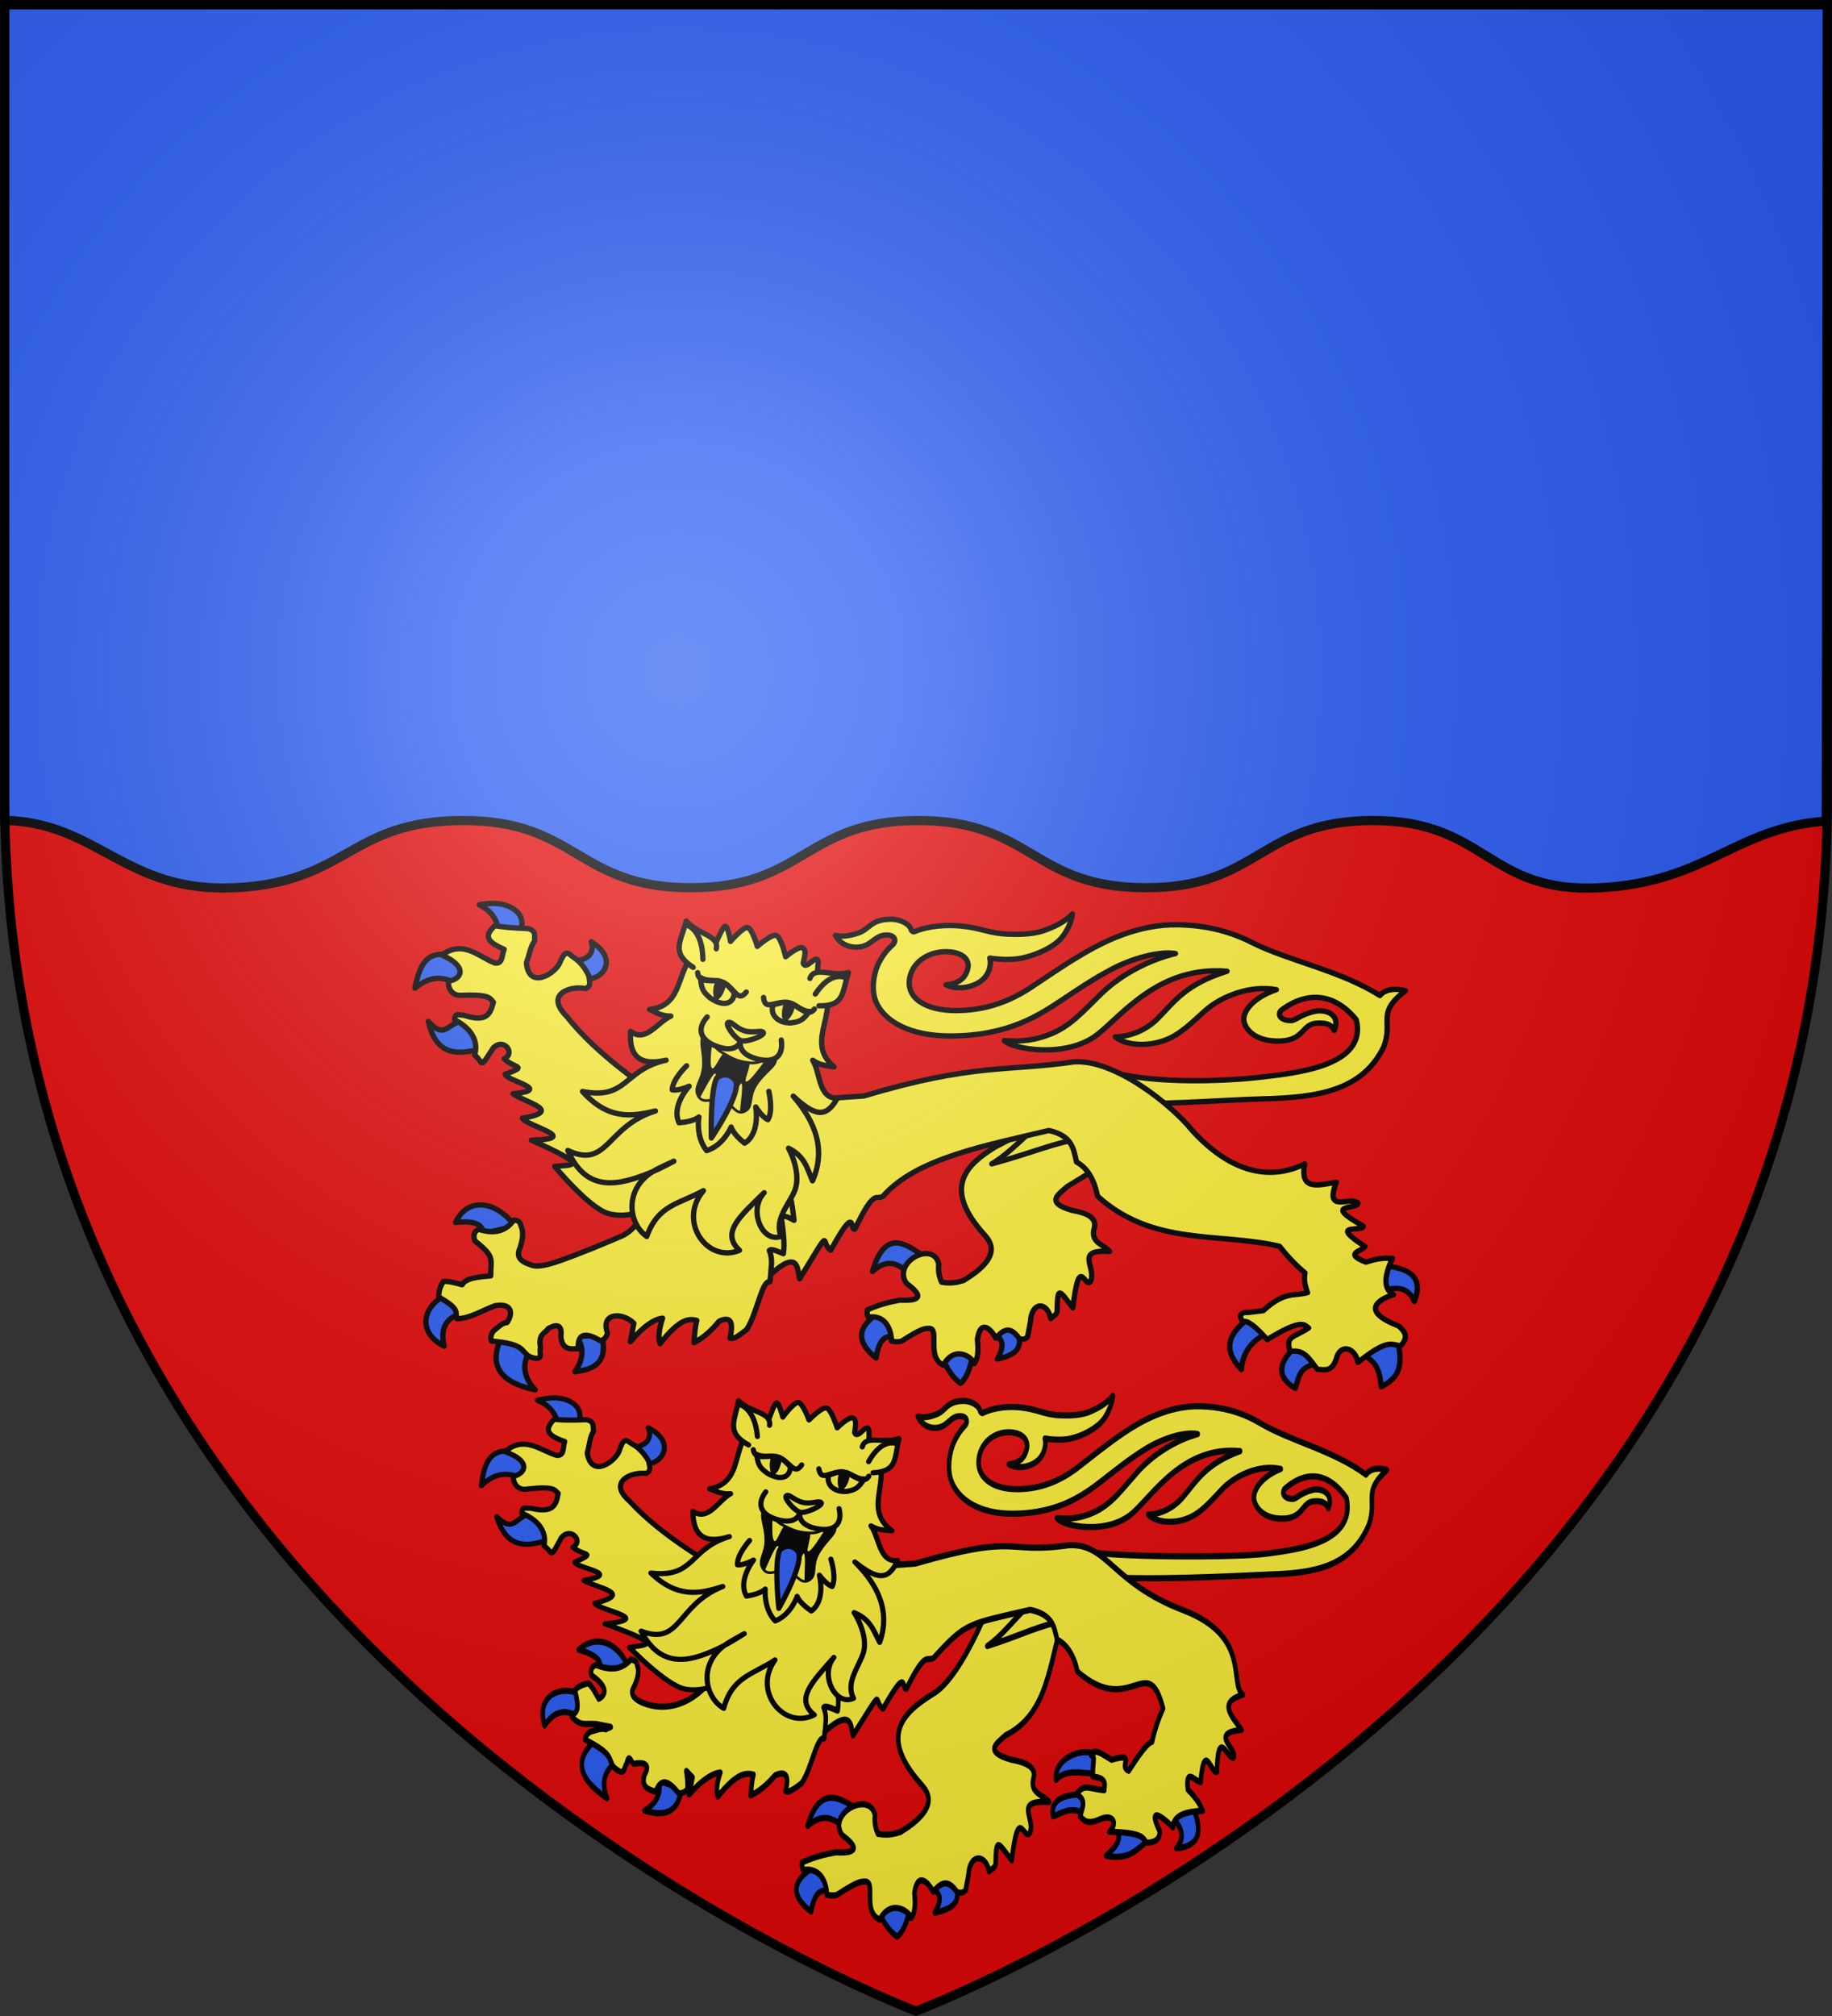<svg xmlns="http://www.w3.org/2000/svg" xmlns:xlink="http://www.w3.org/1999/xlink" height="660" width="600"><rect width="100%" height="100%" fill="#333333" stroke="none"/><radialGradient id="a" cx="221.445" cy="226.331" gradientTransform="matrix(1.353 0 0 1.349 -77.629 -85.747)" gradientUnits="userSpaceOnUse" r="300"><stop offset="0" stop-color="#fff" stop-opacity=".314"></stop><stop offset=".19" stop-color="#fff" stop-opacity=".251"></stop><stop offset=".6" stop-color="#6b6b6b" stop-opacity=".125"></stop><stop offset="1" stop-opacity=".125"></stop></radialGradient><path d="m300 658.5s298.5-112.32 298.5-397.772c0-285.452 0-258.552 0-258.552h-597v258.552c0 285.452 298.5 397.772 298.5 397.772z" fill="#e20909" fill-rule="evenodd"></path><g stroke="#000"><path d="m1.5 1.5v258.777c0 2.785.04 5.547.096 8.299 30.458.666 39.36 23.82 75.385 22.049 37.207-1.829 37.459-22 74.781-22s37.248 22 74.5 22 37.248-22 74.5-22 37.279 22 74.531 22 37.248-22 74.5-22 37.305 24.057 74.5 22c34.736-1.921 44.332-19.777 73.781-21.812l.094-8.125.332-259.188z" fill="#2b5df2" fill-rule="evenodd" stroke-opacity=".991" stroke-width="3"></path><g fill="#fcef3c" stroke-linecap="round" stroke-linejoin="round" stroke-width="3.055" transform="matrix(.573 0 0 .573 128.141 287.456)"><g stroke-linecap="round" stroke-linejoin="round" stroke-width="3.056" transform="matrix(.999 0 0 1 -3.838 7.863)"><path d="m292.491 200.63c-5.255.104-9.87 4.378-13.307 16.294 9.228-8.322 14.701-3.669 20.413.155-.7-.328 9.974-6.754 7.937-9.365-5.27-4.018-10.406-7.175-15.043-7.084zm-6.069 37.985c-.837.066-1.738.503-2.7 1.421-14.185 8.631-13.697 17.418-2.495 26.314 2.176-13.864 7.352-12.719 12.474-11.846 1.316 1.392-1.417-16.352-7.279-15.89zm72.999 9.515c-5.184.076-13.36 3.563-10.608 4.926 4.003 1.982 6.768 4.93 1.813 13.9 15.986-3.395 12.101-10.233 12.701-16.294.188-1.894-1.55-2.566-3.906-2.531zm-32.112 11.812c-5.007-.078-9.878 1.56-8.208 5.967 3.581 9.164 7.783 12.931 10.434 14.953 2.031-1.443 5.944-7.416 6.804-16.595 1.123-2.453-4.023-4.248-9.03-4.325z" fill="#2b5df2"></path><path d="m412.807 151.596-29.703-34.415-5.941 8.744c.2 6.043-10.143 10.568-27.888 19.924-15.596 9.708-30.898 22.649-6.106 50.027 4.4 4.851 9.651 13.232-11.881 26.185-2.407.726-6.615 2.078-12.541.997-1.848-4.076-1.985-7.29-1.65-10.266-2.821-13.888-26.8-1.33-18.482 10.92 10.552 7.734 7.341 10.145-3.63 9.553-5.545 1.074-11.117 2.176-18.812 5.624-.096 1.661-.111 3.247.66 4.106 11.99-1.648 13.288 10.92 13.201 13.723 1.611.278 3.149.623 5.611.112 12.227-7.82 13.467-7.463 16.695-7.333 4.838 1.412-2.153 16.568 7.398 20.997 6.024-11.387 16.212-5.186 17.671-.911 2.45-3.269 2.304-8.441 1.801-13.875 1.768-12.159 7.927-5.652 10.561-.638 6.201-7.468 9.505-4.923 13.645.441 2.951.28 3.266-.133 4.507-1.326l1.65-8.604c.532-11.491 9.598-11.801 11.57-1.715 1.578-1.576 3.63-2.507 3.654-4.087.239-15.488 1.289-11.899 9.029-2.095 3.74-31.747 6.72-10.48 10.071-15.036 3.675-8.018-9.467-18.527 10.891-17.16-3.27-4.291-11.376-4.644-8.581-13.873 1.048-5.874-5.015-8.189-12.871-9.606-16.364-4.673-6.777-9.657-2.97-13.466l14.201-8.701z"></path><path d="m389.555 20.658c-3.271 3.281-7.141 6.192-16.078 9.424-7.25 2.622-17.37 2.24-20.877 2.094-11.251-.467-14.959-3.497-26.982-4.629-7.2-.678-17.842-.366-26.57 3.271-.668.278-1.362-.465-1.656-.902-.83-3.63-6.566-6.385-12.172-6.25-11.21.277-11.67 5.676-17.998 7.826-4.855 1.649-9.543 2.419-13.246 1.402 1.819 3.567 6.247 7.042 12.691 6.725 7.812-.385 9.578-6.74 16.217-6.934 5.633-.164 6.056 3.626 3.705 5.723-3.339 2.978-5.666 6.198-7.412 9.449-3.481 6.48-4.802 16.034-2.115 22.688 4.582 11.346 19.318 19.877 42.822 19.832 33.42-.06 51.115-12.275 63.807-20.639 6.372-4.199 17.01-11.602 28.672-17.695 11.259-5.883 26.537-10.31 36.156-8.762-15.458 3.689-31.177 12.113-42.061 22.568-10.944 10.514-18.071 19.303-30.832 23.996-11.032 4.058-19.57 3.575-24.992 3.107 3.563 4.637 35.284 10.692 53.25-3.447 14.475-11.392 35.439-39.345 74.135-36.127-23.478 7.384-29.853 17.055-39.561 26.939-7.997 8.143-18.413 10.566-24.324 10.562 5.21 4.552 17.381 5.871 28.037 2.035 9.451-3.402 16.27-10.821 23.66-17.301 8.82-7.733 25.375-14.544 40.412-11.693-11.499 3.866-18.282 10.732-18.639 16.566-.267 4.357 5.031 13.362 20.955 12.777 13.538-.497 12.399-9.761 20.666-10.191 4.762-.248 8.257.096 10.139 4.154 3.934-9.266-5.005-12.22-11.078-10.92-8.357 1.79-10.899 5.269-13.637 5.295-5.439.051-8.026-2.865-5.826-5.791 15.92-12.074 31.604-9.047 43.133 5.273 6.587 26.7-34.809 30.472-54.955 32.861-21.563 2.444-68.631 4.536-93.229-5.85l-19.545 24.133c-13.085 4.319-26.702 22.985-40.793 31.213 25.163-6.843 35.578-12.254 53.695-14.807l21.84-20.92c8.839 3.05 54.246-.746 79.818-1.414 31.159-.814 56.558-4.632 68.808-29.553 5.907-15.137-4.696-18.935 12.485-32.231-5.241-1.471-11.535-1.063-14.592 2.762-22.529-14.315-52.288-19.793-73.137-30.275-11.485-5.828-24.74-9.779-42.039-10.16-23.344-.514-43.149 10.012-52.572 15.379-12.082 6.882-22.051 13.925-32.195 20.594-11.808 7.762-25.54 13.047-42.75 13.037-17.17-.01-28.871-7.076-26.227-19.154 1.997-9.118 11.681-15.435 23.01-14.369 7.686.723 11.37 4.792 10.104 9.658-1.331 5.114-4.737 8.423-12.439 9.162 6.798 3.253 15.73 1.342 20.469-2.547 4.615-3.787 5.519-9.417 4.566-12.707 4.711.656 9.612 1.012 15.039.473 8.15-.81 21.233-5.949 26.316-12.4 2.75-3.49 5.4-8.527 5.922-13.312z" transform="translate(4 -8)"></path><path d="m54.539 178.878c-5.761.106-10.847 3.442-13.877 10.04 12.374-1.324 15.508 1.828 15.81 6.352l18.241-4.341c-6.25-8.139-13.645-12.17-20.174-12.051zm-19.132 51.444c-13.702 6.172-16.999 21.387-1.307 29.262-2.374-10.348 1.208-16.203 9.594-18.434zm88.828 22.969-14.232.757c3.855 5.882 4.358 12.417-1.085 20.113 11.039-1.202 19.144-5.25 15.317-20.87zm-56.904.471c-8.165 15.976-2.127 26.341 18.86 30.806-7.514-8.149-7.296-15.696-2.747-22.908z" fill="#2b5df2"></path><path d="m572.008 213.623v14.059c7.805-2.341 14.047-1.319 17.16 6.445 5.707-14.405-3.314-19.052-17.16-20.504zm-76.817 29.378c-10.352 8.02-17.432 16.777-4.971 29.933.811-10.121 6.193-16.987 15.556-21.018zm84.835 12.676-21.169 8.794c9.118 3.192 10.693 10.51 11.386 18.309 14.468-7.155 10.332-17.43 9.783-27.104zm-59.017 4.396c-9.382 8.742-11.115 16.779 0 23.631 2.39-5.714 1.309-12.804 14.113-14.389z" fill="#2b5df2"></path><path d="m220.962 218.555c15.9-14.39 15.164-3.309 16.513 2.533 19.626-31.812 11.389-20.639 17.801-16.308 15.024-27.248 10.684-11.311 13.792-11.985 11.613-24.215 11.997-16.085 16.197-18.946 19.048-21.586 58.025-28.721 94.779-37.467 13.712 3.009 14.124 10.746 15.877 18.007 6.213 3.337 10.091 10.02 12.028 19.484 31.53 28.664 69.138 20.588 104.08 28.623 4.292 5.445 9.022 10.603 14.594 15.209-.839 4.064.173 7.719 1.443 11.318-7.808 2.165-12.896-1.046-25.338 10.283l-8.339 1.031c-5.429-.221-5.32 2.105-3.528 5.205 2.855-1.035 7.842 3.077 14.113 10.29 20.231-12.331 21.232-8.439 23.735-6.639-8.834 5.844-13.348 4.288-10.584 13.521 8.196-1.793 11.429 4.915 15.556 10.091 3.908.151 8.061 1.817 10.745-5.599 2.193-9.622 11.018-6.897 12.509 1.669 17.216-13.932 19.333-9.985 24.376-9.502 4.875-4.934 2.446-8.257-1.123-11.329-25.204-9.667-7.466-16.65-2.887-17.85-5.691-3.058-5.64-10.168-.641-20.768-3.687-.025-6.253-.651-15.235 2.162-13.015-5.073-2.035-6.25-.481-8.957-21.791-14.071-.893-7.875-.962-11.633-24.301-13.569-3.187-9.109-3.047-13.058-3.776-4.576-19.615 6.58-12.349-11.995-9.691 1.472-21.172 5.374-18.122-10.453-9.694 4.686-34.363 13.571-64.148-18.911-12.349-15.285-44.762-40.961-67.837-39.426-38.338 5.555-57.295.72-120.278 19.488l-99.75 6.826-17.895-1.42c.518 41.34-5.159 67.144-20.696 74.582-.767.367-16.62 6.959-17.407 7.26-15.331 5.866-28.996 11.983-34.813 9.224-6.719-2.058-8.254-5.355-6.159-9.52 1.181-3.775 2.069-7.546 1.121-11.29-.958-1.88-.404-4.508-4.696-4.736-4.81 6.898-11.733 7.87-19.906 5.34-2.148.493-3.732 3.079-2.266 6.56 11.646 9.192 8.966 9.973 8.995 19.98-7.161.598-14.306 1.207-16.325 5.049-3.805-.997-7.692-2.145-10.795-1.856-1.834 2.994-2.822 5.975-2.502 8.937 13.039 7.31 8.757 8.851 10.397 12.364 7.778-.273 14.501-4.903 21.729-7.444 11.112-1.915 9.63 5.954 6.794 9.629-2.475-.011-5.223 2.732-7.922 4.983-1.783 2.905-1.358 4.267-.878 5.59 19.41 1.609 16.492 5.692 21.723 8.873 9.088 3.368 5.148-2.628 6.305-4.959-1.479-8.293 2.456-8.037 4.326-11.041 3.11-1.76 8.392-4.024 7.295 4.579.811 7.672 5.436 7.172 9.976 6.853-.525-8.96 4.307-9.516 12.714-4.462 1.794-.536 3.269-1.724 3.994-4.45-4.195-11.85 8.743-12.014 15.084-5.565l-2.015 10.532c7.803-9.346 14.113-13.029 18.45-13.447-2.007 6.09-2.714 11.125-1.446 14.558 11.244-14.358 16.394-14.446 21.02-13.307-1.299 5.596-1.257 8.832-1.586 12.721 6.663-3.536 10.674-7.894 14.463-12.32 7.536-3.397 7.823 2.008 6.129 9.817 1.87.687 4.715-1.129 9.539-5.008 5.987-9.044 8.752-28.623 13.276-27.215z"></path><path d="m220.962 218.555c.116-4.366 1.346-8.217-.807-13.63 1.126-1.359 4.882.625 8.019 1.822.96-5.659-.154-13.568-1.283-21.494 3.377-.074 5.211 1.344 7.377 2.442-.845-7.45-1.746-14.709-3.849-17.817" fill="none"></path></g><g id="b" stroke-linecap="round" stroke-linejoin="round" stroke-width="3.056" transform="matrix(.999 0 0 1 -3.838 7.863)"><path d="m69.704 7.817c-3.947-1.392-8.943-1.588-15.46-.401 9.106 4.635 9.994 10.423 11.773 16.08 8.896 1.456 11.113 1.951 11.312-.374 3.676-7.891-1.047-12.986-7.625-15.305zm48.554 20.711c2.581 8.14-4.65 11.848-12.739 10.562-.908 2.496 6.433 15.077 9.1 10.643 9.768 1.272 19.997-11.029 3.638-21.205zm-77.289 8.302c-.681-.261-1.469-.45-2.298-.597-13.254-2.368-17.995 2.611-21.317 18.834 8.55-6.99 15.39-6.885 23.352-2.965 7.464 3.675 10.476-11.363.263-15.271zm4.423 36.603c-1.406-.553-2.489-.318-3.632 1.14-6.152 2.254-8.304 8.981-16.709-.522 4.846 21.756 19.478 17.773 27.864 16.364 3.754-6.8-3.305-15.325-7.524-16.983z" fill="#2b5df2" stroke-linecap="round" stroke-linejoin="round" stroke-width="3.056"></path><path d="m150.282 181.459 23.47-45.307-7.426-12.183c-18.407-13.522-44.466-30.414-62.378-53.092-12.389-12.501 2.51-17.378 10.995-15.588 3.615-1.486 2.252-4.026 1.911-7.341-2.837-5.994-6.303-8.903-8.513-10.365-2.811-1.767-4.5-5.849-7.986 2.804-2.368 6.15-17.801 16.006-19.203.191 1.82-4.716 2.183-9.15 4.736-12.496-.237-2.613 1.142-5.82-3.759-7.065-8.805-.329-14.75-.875-19.02-1.677-4.737 4.712-6.871 8.36 5.323 13.494-1.486 3.93-.778 8.411-5.223 7.874-9.395-3.519-18.146-13.541-30.376-4.564 15.077 6.59 11.321 13.792 3.854 14.874-.649 3.946 1.87 8.673 7.541 8.082 16.477-.549 15.829 1.725 18.044 3.954-1.793 7.257-4.182 11.577-16.785 7.507-3.516-.112-4.968-1.619-5.443 2.458 12.072 6.355 13.279 14.579 11.466 20.201 5.6 4.464 2.293 8.903 10.638-3.955 6.005-6.304 13.095 3.084 6.329 6.104 5.855 5.804 14.211 3.819.507 8.896.753 3.773 28.033 8.868 4.49 11.118 6.839 4.967 29.452 9.841 5.434 13.953 2.156 4.468 34.797 11.776 5.099 12.575 35.79 15.853 22.24 13.992 13.329 14.963 0 0 19.375 23.496 30.356 26.837 10.981 3.34 22.591-2.251 22.591-2.251z" stroke-linecap="round" stroke-linejoin="round" stroke-width="3.056"></path><path d="m224.174 24.943c-2.743-.996-10.907 6.244-10.907 6.244s-2.934-10.298-5.519-10.774c-2.585-.476-9.807 7.935-9.807 7.935s-1.492-8.904-3.048-8.656c-1.556.248-5.105 9.551-5.795 10.243-26.193 4.102-13.091 34.68-37.465 37.3 3.663 1.647 6.854 3.832 12.158 3.78-7.617 3.388-14.294 15.478-23.01 8.744-1.001 13.982 5.114 19.946 20.317 16.435-24.406 5.316-22.018 22.928-47.834 17.888 14.691 16.286 28.023 14.414 41.718 11.141-28.173 8.713-27.109 33.291-50.106 22.578 10.645 24.509 29.101 20.14 48.284 12.219 3.134-1.991 12.356-6.083 12.356-6.083s-8.241 4.384-12.356 6.083c-16.152 10.26-13.675 29.55-3.135 36.894 6.47-18.307 18.722-18.495 32.403-26.155-14.893 17.582 2.257 41.744 20.633 34.07-10.904-10.182.592-19.665 14.132-32.896-9.209 9.738-1.285 29.035 9.755 24.906-4.235-9.55 4.812-18.603 7.809-26.286 2.993-7.674-.447-18.312-3.617-24.041 9.107 4.517 10.548 11.032 13.701 18.635 9.29-20.933-1.927-37.76-10.993-48.391 12.14 11.241 18.708 13.011 25.241 1.061-10.878.641-9.602-14.399-14.126-21.562 4.39 3.065 8.222 3.064 12.158 3.78-18.406-15.658 7.112-33.148-9.687-50.998-.022-.348.694-8.291.667-8.632-.484-6.26-6.925 5.16-8.572.326.957-4.558 1.891-7.343-.279-8.691-2.17-1.349-9.762 5.059-9.762 5.059s-2.571-11.159-5.314-12.155z" stroke-linecap="round" stroke-linejoin="round" stroke-width="3.056"></path><path d="m183.853 82.905c1.763.131 2.949 6.105 8.628 9.443 6.491 3.815 8.954 5.257 16.581 6.132 7.628.875 13.234-5.549 13.882-2.593.648 2.956-6.961 7.224-11.292 14.44-4.331 7.216-1.511 12.356-5.997 14.434-4.485 2.078-5.633-4.035-12.008-6.137-6.375-2.102-10.838 2.28-13.481-2.314-2.643-4.594 2.216-7.783 2.945-16.059.73-8.275-2.363-15.015-.025-16.983.292-.246.514-.381.766-.363z" fill="#000" stroke-linecap="round" stroke-linejoin="round" stroke-width="3.056"></path><path d="m187.301 87.348c-.485 4.999-1.315 11.803.019 13.376 1.1 1.297 3.475-4.536 6.043-7.844-.331-.194-.565-.358-.918-.566-2.409-1.416-3.965-3.248-5.145-4.965zm29.988 9.605c-2.264.963-5.059 1.917-8.237 1.552-.071-.008-.11-.048-.18-.056-.429 4.172-3.605 10.341-1.73 9.933 2.119-.461 6.887-7.16 10.148-11.43zm-28.028 6.898c-1.476-.296-5.829 8.504-8.538 13.333 1.985 2.312 4.881.998 8.602.898-.528-5.303.301-13.708.156-13.975-.077-.142-.106-.233-.221-.256zm14.981 5.687c-.075-.066-.194-.031-.296.001-.505.161-3.922 7.286-6.832 10.871 2.696 1.948 4.179 4.423 6.288 4.76.258-4.298 1.913-14.688.839-15.633z" fill="#fcef3c" fill-rule="evenodd" stroke="none"></path><path d="m248.548 65.129c14.645.279 13.159-7.371 16.847-19.004-9.251 2.653-19.392-3.939-21.993 3.324m-53.61-16.888c1.801-7.812-10.635-8.112-17.149-15.873-3.298 12.23-8.879 18.078 3.929 26.494m7.992 28.33c-5.912 6.59-4.554 13.458 6.448 17.133 11.002 3.675 12.688-3.474 12.688-3.474s-2.437 6.916 8.702 10.125c11.139 3.209 15.96-1.737 14.576-10.596" stroke-linecap="round" stroke-linejoin="round" stroke-width="3.056"></path><path d="m196.57 74.682c1.982-.824 4.092 2.944 9.124 4.65 5.032 1.706 9.97-.571 11.013 1.076 1.05 1.659-9.364 5.702-12.765 4.641-3.525-1.101-9.39-9.529-7.372-10.367z" stroke-linecap="round" stroke-linejoin="round" stroke-width="3.056"></path><path d="m180.832 54.99c.372 7.079 1.832 8.378 5.393 11.591 8.534 5.931 13.746 2.734 13.868-2.914-3.272-3.691-3.97-4.748-6.005-5.67-.571-.258-.661 6.145-4.011 8.132-.578-1.168-1.152-5.86 1.294-9.146-1.988-.667-7.339.248-10.539-1.993zm48.043 14.163c-1.468.027-2.999.528-6.531 1.435-1.92 5.089 1.987 10.307 9.989 10.33 4.692-.647 6.603-.898 10.717-6.582-3.869.043-7.833-3.766-9.847-4.344.271 4.132-2.727 7.708-3.836 8.351-1.722-3.564 1.639-8.946 1.025-9.056-.547-.098-1.027-.143-1.516-.134z" fill="#fcef3c" stroke-linecap="round" stroke-linejoin="round" stroke-width="3.056" transform="translate(0 -6)"></path><path d="m263.623 49.03s-8.001-4.408-17.154 9.376m-.496 8.55c-3.835 5.322-9.579-2.166-14.007-3.384-7.811-2.148-14.3 5.235-15.114-3.209m-9.914-3.083c-5.215 6.569-6.654-3.279-14.313-5.941-4.343-1.51-13.15 1.454-13.485-5.165m-6.307 53.227s-8.079 7.612-8.246 13.722c3.334.817 9.696-2.047 9.696-2.047s-10.393 11.074-5.792 20.867c8.628-.619 11.36-3.29 11.36-3.29s-2.002 11.262 4.44 19.207c9.635-2.946 14.018-13.468 14.018-13.468s.84 3.783 7.694 9.215c9.094-5.535 6.388-20.682 6.388-20.682s3.761 6.011 6.976 7.231c3.144-5.185.505-16.129.505-16.129m-37.723-75.456c-.225-17.32-9.204-19.573-9.204-19.573" fill="none" stroke-linecap="round" stroke-linejoin="round" stroke-width="3.056"></path><path d="m200.548 107.534c4.775 5.975-13.573 33.102-13.573 33.102s-.824-26.775 3.118-34.248c0 0 5.681-4.828 10.455 1.146z" fill="#2b5df2" stroke-linecap="round" stroke-linejoin="round" stroke-width="3.056"></path><path d="m191.371 50.983 2.648.857c-.175 3.379-2.043 5.842-3.942 8.289-.162-2.823-.813-5.461 1.294-9.146z" fill="#000" stroke="#000" stroke-linecap="round" stroke-linejoin="round" stroke-width="3.056"></path><path d="m230.553 63.135 2.648.857c-.175 3.379-2.043 5.842-3.942 8.289-.162-2.823-.813-5.461 1.294-9.146z" fill="#000" stroke="#000" stroke-linecap="round" stroke-linejoin="round" stroke-width="3.056"></path></g><g stroke-linecap="round" stroke-linejoin="round"><g stroke-width="2.723" transform="matrix(.967 0 0 1.302 5.529 281.981)"><path d="m254.311 187.026c-5.536.079-10.396 3.329-14.016 12.39 9.721-6.328 15.486-2.79 21.502.118-.737-.249 10.506-5.135 8.361-7.121-5.551-3.056-10.961-5.456-15.846-5.387zm-6.393 28.883c-.882.05-1.831.383-2.845 1.081-14.942 6.563-14.427 13.244-2.628 20.009 2.292-10.542 7.744-9.671 13.139-9.008 1.386 1.058-1.492-12.434-7.667-12.082zm76.893 7.235c-5.46.058-14.072 2.709-11.174 3.745 4.216 1.507 7.129 3.749 1.91 10.569 16.839-2.581 12.746-7.781 13.379-12.39.198-1.44-1.633-1.951-4.115-1.925zm-33.825 8.982c-5.274-.059-10.405 1.186-8.645 4.537 3.772 6.968 8.198 9.832 10.99 11.37 2.14-1.097 6.261-5.639 7.167-12.618 1.182-1.865-4.238-3.23-9.512-3.289z" fill="#2b5df2"></path><path d="m391.71 107.483-31.288-27.318-6.258 6.94c.211 4.797-21.35 47.042-40.041 54.469-16.428 7.706-32.546 17.978-6.431 39.71 4.635 3.85 10.166 10.503-12.515 20.785-2.535.576-6.968 1.649-13.21.792-1.947-3.235-2.091-5.786-1.738-8.149-2.971-11.024-28.23-1.056-19.468 8.668 11.115 6.139 7.733 8.053-3.824 7.583-5.841.852-11.71 1.727-19.816 4.464-.101 1.318-.116 2.578.695 3.26 12.63-1.308 13.997 8.668 13.906 10.893 1.697.221 3.317.494 5.91.089 12.879-6.207 14.186-5.924 17.585-5.82 5.096 1.121-2.268 13.151 7.793 16.666 6.346-9.039 17.077-4.117 18.614-.723 2.58-2.595 2.427-6.7 1.897-11.013 1.862-9.651 8.35-4.487 11.125-.507 6.532-5.928 10.012-3.908 14.373.35 3.108.222 3.44-.106 4.747-1.052l1.738-6.83c.56-9.121 10.11-9.367 12.187-1.362 1.662-1.251 3.824-1.99 3.849-3.244.252-12.294 1.358-9.445 9.51-1.663 3.94-25.2 7.079-8.318 10.608-11.936 3.871-6.364-9.972-14.707 11.472-13.621-3.444-3.406-11.983-3.686-9.039-11.012 1.104-4.663-5.283-6.5-13.558-7.625-17.237-3.71-7.138-7.665-3.129-10.689 25.509-9.387 25.785-32.201 34.305-52.105z"></path><path d="m420.814 10.627c-2.781 2.435-6.072 4.595-13.67 6.994-6.164 1.946-14.769 1.663-17.75 1.554-9.566-.347-12.719-2.596-22.941-3.435-6.121-.503-15.17-.271-22.591 2.428-.568.207-1.158-.345-1.408-.67-.706-2.694-5.582-4.739-10.349-4.639-9.531.205-9.922 4.213-15.302 5.808-4.128 1.224-8.114 1.796-11.262 1.041 1.547 2.647 5.312 5.227 10.791 4.991 6.642-.286 8.144-5.002 13.788-5.146 4.79-.122 5.149 2.691 3.15 4.247-2.839 2.21-4.817 4.6-6.302 7.013-2.96 4.81-4.083 11.9-1.798 16.838 3.896 8.42 16.424 14.752 36.409 14.719 28.415-.044 43.46-9.11 54.25-15.317 5.417-3.116 14.462-8.611 24.378-13.133 9.573-4.366 22.562-7.652 30.741-6.503-13.143 2.738-26.507 8.99-35.761 16.749-9.305 7.803-15.365 14.326-26.214 17.809-9.38 3.011-16.639 2.654-21.249 2.306 3.03 3.441 30 7.936 45.275-2.558 12.307-8.455 30.131-29.2 63.032-26.812-19.961 5.48-25.382 12.658-33.636 19.994-6.799 6.043-15.656 7.842-20.681 7.839 4.43 3.378 14.778 4.357 23.838 1.51 8.036-2.525 13.833-8.031 20.117-12.84 7.499-5.739 21.575-10.794 34.36-8.678-9.776 2.87-15.544 7.965-15.847 12.295-.227 3.234 4.278 9.917 17.817 9.483 11.51-.369 10.542-7.244 17.571-7.564 4.048-.184 7.02.071 8.62 3.083 3.345-6.877-4.256-9.07-9.419-8.104-7.105 1.328-9.266 3.911-11.594 3.93-4.624.038-6.824-2.127-4.954-4.298 13.536-8.961 26.87-6.714 36.673 3.914 5.601 19.816-29.595 22.615-46.724 24.389-18.287 1.884-97.487 1.814-111.13-1.575l-19.756 18.998c-11.125 3.205-22.703 17.058-34.683 23.165 21.394-5.079 30.25-9.095 45.653-10.989l16.202-19.699c30.299 2.264 89.288-.235 105.234-.73 26.493-.604 48.087-3.438 58.503-21.933 5.022-11.234-3.993-14.053 10.615-23.92-4.456-1.091-9.807-.789-12.406 2.05-19.155-10.624-44.457-14.69-62.183-22.469-9.765-4.325-21.035-7.258-35.743-7.541-19.848-.382-36.687 7.43-44.698 11.414-10.272 5.107-18.748 10.335-27.373 15.284-10.04 5.761-21.715 9.683-36.347 9.676-14.598-.007-24.547-5.252-22.299-14.216 1.698-6.767 9.931-11.455 19.564-10.664 6.535.537 9.667 3.556 8.59 7.168-1.131 3.795-4.027 6.251-10.576 6.8 5.78 2.414 13.374.996 17.403-1.89 3.924-2.81 4.692-6.989 3.882-9.431 4.006.487 8.172.751 12.787.351 6.93-.601 18.053-4.415 22.375-9.203 2.338-2.591 4.592-6.329 5.035-9.88z" fill="#fcef3c" stroke="#000"></path><path d="m121.646 119.238c-5.372-1.548-11.306-.748-16.537 2.811 11.942 2.592 13.684 5.58 12.301 8.688l18.482 2.224c-2.794-7.196-8.158-11.969-14.246-13.724zm-15.017 22.331c-13.733-4.404-26.793 1.3-21.684 13.703 5.734-6.387 12.337-7.324 19.644-3.868zm59.231 41.465-13.453-3.493c1.407 5.014-.53 9.524-8.397 13.138 10.661 2.298 19.651 1.87 21.85-9.645zm-50.149-21.696c-13.431 8.383-11.651 17.008 6.136 25.89-3.96-7.558-.985-12.541 5.877-16.083z" fill="#2b5df2"></path><path d="m468.233 191.1-12.154 4.636c5.588 4.387 7.555 8.85 2.265 13.467 15.059-.978 14.958-8.472 9.89-18.103zm-55.585-22.061c-7.674-5.246-27.103.231-25.427 10.147 6.277-5.315 16.148-2.575 25.226-2.68zm30.177 35.758-19.631-3.97c3.316 4.586-1.094 8.165-6.406 11.627 14.26 2.242 19.256-3.474 26.038-7.656zm-39.913-19.358c-12.268.236-19.263 2.925-17.401 9.735 5.692-1.497 10.242-4.805 19.366-.865z" fill="#2b5df2"></path><path d="m250.674 157.856c15.9-10.39 15.164-2.389 16.513 1.829 19.626-22.969 11.389-14.902 17.801-11.775 15.024-19.673 10.684-8.167 13.792-8.653 11.613-17.484 11.997-11.614 16.197-13.679 19.048-15.585 20.21-14.716 56.964-21.031 13.712 2.172 14.124 7.759 15.877 13.001 6.213 2.41 10.091 7.235 12.028 14.068 31.53 20.696 41.605-9.574 50.616 16.172-2.747 4.632-5.047 9.459-6.484 14.661-3.896.786-11.956 10.793-13.816 12.731-6.446-1.909 5.276-8.222-10.143-4.842l-5.867-2.66c-3.827-1.328-5.611-1.299-6.049.783 2.659.073.416 4.006.927 9.318 9.284.511 6.45 4.3 6.68 5.94-9.794-.761-11.453-3.021-16.534 1.773 6.414 2.201 3.483 6.124 2.237 9.737 2.317 1.464 3.672 3.64 10.801 1.547 8.448-3.177 11.926 1.111 6.545 5.174 20.958.436 19.367 2.821 22.146 4.829 6.663-.284 7.6-2.524 7.644-5.07-8.544-13.023 4.649-4.279 7.778-1.648.045-4.77 6.215-7.081 17.661-7.272-1.662-2.445-2.293-4.348-8.827-9.357-1.558-10.275 4.474-3.406 7.524-3.272 2.213-19.043 6.4-3.187 9.618-4.472.633-20.536 6.419-5.11 9.898-6.32 2.231-4.005-14.647-10.795 4.73-12.117-5.698-5.92-14.315-12.222.761-15.425-8.479-4.862 5.152-25.603-35.375-37.139-42.778-12.176-44.762-29.575-67.837-28.466-38.338 4.011-27.583-5.501-90.566 8.05l-99.75 4.928-23.895 1.989c32.991 25.177-3.312 64.427-37.093 54.219-6.496-1.958-7.716-4.437-5.242-7.281 1.527-2.629 2.764-5.276 2.169-8.034-.778-1.419.018-3.269-4.233-3.739-5.431 4.615-12.413 4.819-20.312 2.418-2.184.201-4.002 1.947-2.868 4.553 13.339 6.742 5.03 10.076 4.217 10.26-1.887-2.558-3.723-5.235-6.045-6.779-3.378.478-6.171 1.41-8.057 3.043 3.701 10.684-.315 9.117-1.693 11.738 5.5 4.091 6.827 2.745 14.453 3.078 10.99 1.842 9.427.665 5.451 2.325-2.287-.703-5.839.359-9.165 1.105-2.718 1.441-2.826 2.47-2.868 3.49 17.377 6.53 13.175 8.439 16.848 12.035 7.174 4.805 5.731-.31 7.66-1.543 1.679-5.958 2.526 1.339 5.362-.144 3.526-.302 9.248-.331 5.071 5.11-2.069 5.356 2.396 6.321 6.716 7.383 2.807-6.137 7.485-5.15 13.41.591 1.858.146 3.66-.234 5.333-1.852.472-9.1-3.363-9.771 2.978-5.114l-2.015 7.604c7.803-6.748 14.113-9.407 18.45-9.709-2.007 4.397-2.714 8.033-1.446 10.511 11.244-10.367 16.394-10.431 21.02-9.608-1.299 4.04-1.257 6.377-1.586 9.185 6.663-2.553 10.674-5.699 14.463-8.895 7.536-2.453 7.823 1.45 6.129 7.088 1.87.496 4.715-.815 9.539-3.616 5.987-6.53 8.752-20.666 13.276-19.65.457-4.428.486-3.11.486-3.11z"></path><path d="m250.674 157.856c.12-3.352 1.393-6.31-.834-10.466 1.165-1.044 5.051.48 8.296 1.399.993-4.346-.159-10.419-1.327-16.505 3.494-.057 5.391 1.032 7.632 1.875-.875-5.721-1.807-11.295-3.982-13.682" fill="none" stroke="#000"></path></g><use height="100%" stroke-width="3.153" transform="matrix(.966 -.074 .074 .966 33.787 287.379)" width="100%" xlink:href="#b"></use></g></g></g><path d="m300 658.5s298.5-112.32 298.5-397.772c0-285.452 0-258.552 0-258.552h-597v258.552c0 285.452 298.5 397.772 298.5 397.772z" fill="url(#a)" fill-rule="evenodd"></path><path d="m300 658.397s-298.5-112.418-298.5-398.119c0-285.701 0-258.778 0-258.778h597v258.778c0 285.701-298.5 398.119-298.5 398.119z" fill="none" stroke="#000" stroke-width="3"></path></svg>